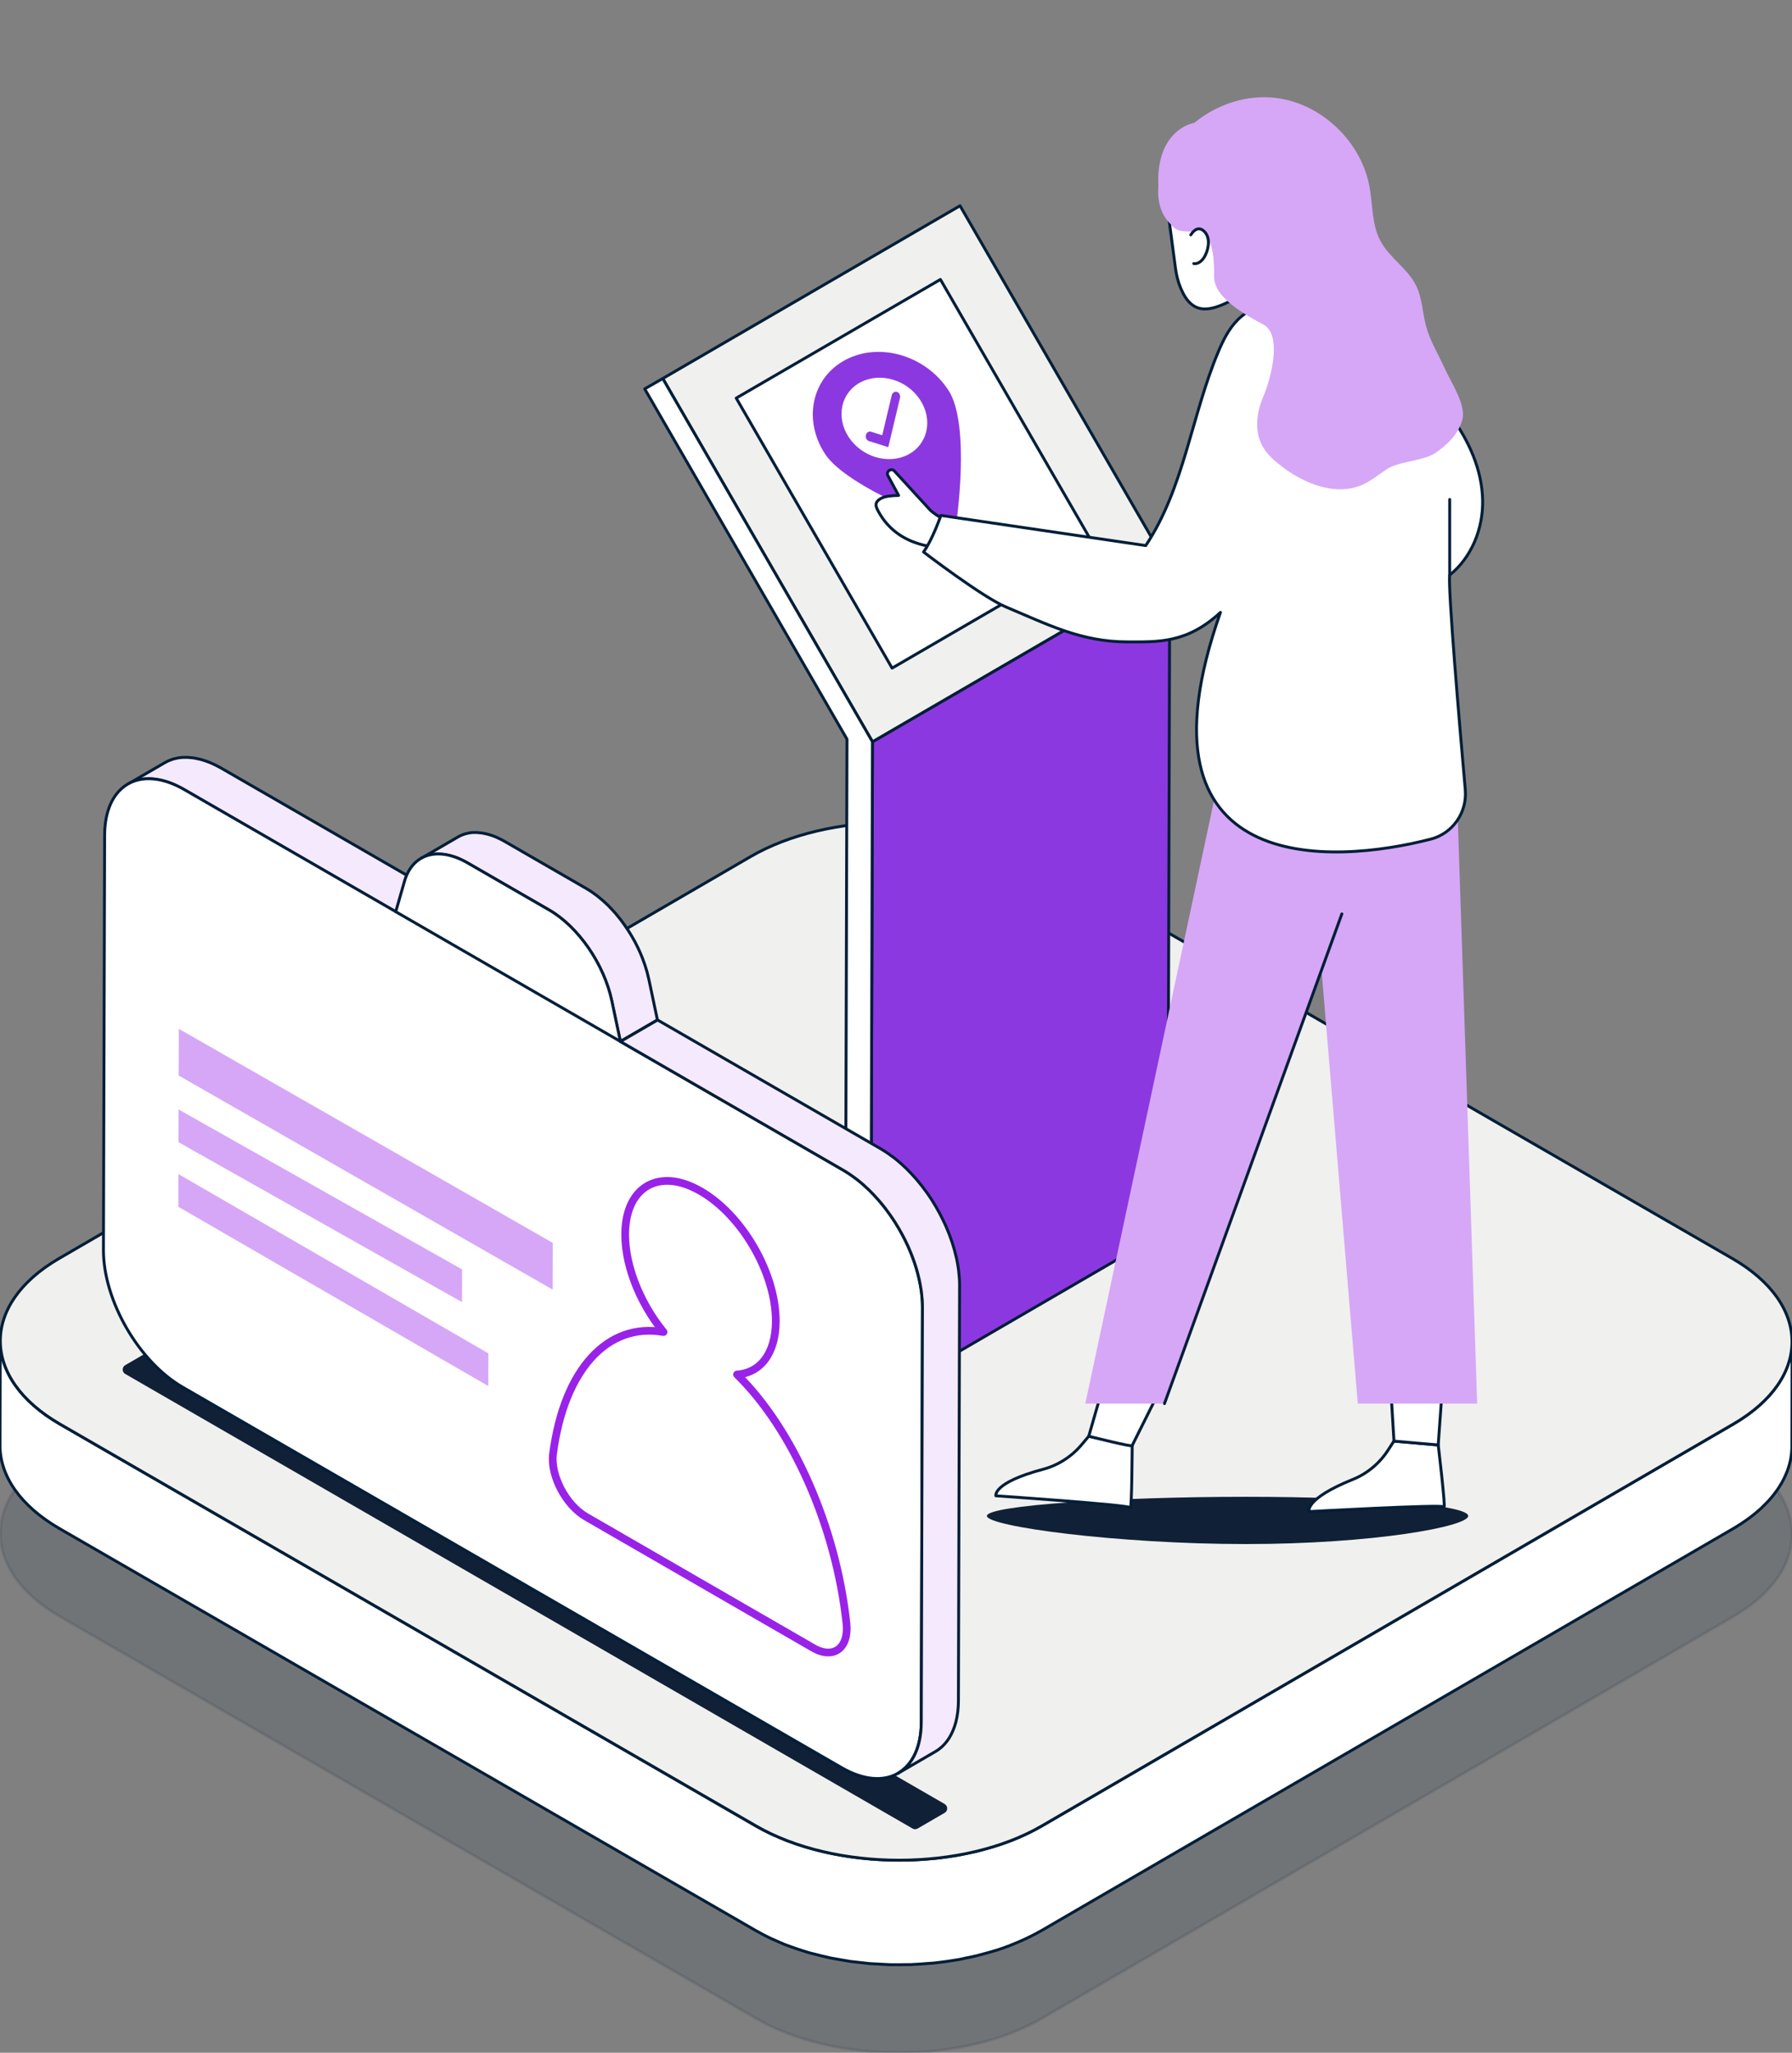 <?xml version="1.0" encoding="UTF-8"?>
<svg xmlns="http://www.w3.org/2000/svg" viewBox="0 0 550 630">
  <rect x="0" y="0" width="550" height="630" fill="#808080" stroke="none"/>
  <g stroke-width=".89">
    <path d="m531.69 445.33c24.3 14.03 24.43 36.78.29 50.81l-212.23 123.33c-24.14 14.03-63.42 14.03-87.72 0l-213.62-123.33c-24.3-14.03-24.44-36.79-.3-50.82l212.23-123.33c24.14-14.03 63.43-14.02 87.73 0l213.62 123.33z" fill="#001e38" opacity=".12" stroke="#001e38" stroke-miterlimit="10"></path>
    <path d="m549.95 412.93c-.02.31-.04.63-.07.94-.03.27-.07.54-.1.81-.04.31-.09.62-.15.93-.05.27-.11.55-.17.82-.07.3-.14.6-.22.9-.07.27-.16.55-.24.82-.09.3-.19.6-.3.9-.1.27-.2.53-.3.8-.12.31-.26.63-.4.94-.12.26-.24.52-.37.79-.15.31-.31.62-.48.93-.13.25-.27.5-.42.75-.21.37-.44.73-.68 1.1-.14.22-.28.45-.43.67-.28.4-.57.8-.87 1.2-.13.17-.26.35-.39.52-.5.63-1.04 1.26-1.61 1.88-.15.16-.31.32-.46.47-.45.47-.92.94-1.4 1.4-.22.21-.45.42-.68.63-.29.26-.59.52-.9.78-.28.24-.56.48-.85.71-.32.26-.64.51-.97.76-.3.23-.61.46-.92.69-.34.25-.7.5-1.05.74-.33.22-.65.45-.99.67-.37.24-.74.48-1.12.71-.47.3-.94.59-1.44.88l-212.23 123.33c-1.34.78-2.75 1.5-4.19 2.2-.38.18-.76.36-1.14.54-1.3.6-2.62 1.17-3.97 1.7-.18.07-.35.15-.53.21-1.45.55-2.95 1.05-4.45 1.53-1.05.33-2.12.62-3.19.91-.81.22-1.62.46-2.44.66-1.13.27-2.28.5-3.42.73-.84.17-1.66.36-2.51.51-.35.06-.7.11-1.05.17-1.42.23-2.85.43-4.3.61-.42.05-.84.1-1.26.15-.83.09-1.66.14-2.5.21-1.39.12-2.79.22-4.19.28-.9.04-1.79.06-2.69.07-1.13.02-2.27.03-3.4.02-.95-.01-1.89-.04-2.83-.08-1.05-.04-2.1-.1-3.15-.17-.96-.07-1.91-.15-2.86-.24-1.04-.1-2.07-.22-3.1-.35-.93-.12-1.85-.25-2.77-.39-1.1-.17-2.2-.36-3.29-.57-.86-.16-1.72-.33-2.57-.52-1.3-.29-2.58-.61-3.85-.95-.82-.22-1.65-.42-2.46-.66-.44-.13-.88-.27-1.31-.41-1.28-.4-2.53-.83-3.77-1.29-.36-.13-.72-.26-1.08-.39-1.12-.43-2.21-.92-3.3-1.4-.53-.24-1.08-.45-1.6-.7-1.56-.74-3.09-1.53-4.55-2.37l-213.61-123.34c-12.23-7.07-18.34-16.34-18.32-25.6l-.09 32.11c-.03 9.26 6.09 18.53 18.32 25.59l213.62 123.33c1.46.85 2.99 1.63 4.55 2.38.52.25 1.07.46 1.6.7.93.41 1.84.84 2.8 1.22.16.06.33.12.5.18.35.14.72.26 1.08.39 1.24.46 2.49.89 3.77 1.29.43.14.87.27 1.3.41.3.09.58.19.88.27.52.15 1.07.25 1.59.39 1.27.34 2.55.66 3.85.94.35.08.68.18 1.03.25.51.1 1.03.17 1.54.27 1.09.21 2.18.4 3.29.57.44.07.87.17 1.32.23.48.07.97.1 1.46.16 1.03.13 2.06.25 3.1.35.49.05.98.12 1.48.16.46.04.92.04 1.39.07 1.05.07 2.09.13 3.15.17.53.02 1.05.07 1.58.08.42.01.84-.01 1.26 0 1.13.02 2.27 0 3.4-.02.56-.01 1.13.01 1.69 0 .33-.01.67-.05 1-.07 1.4-.06 2.8-.16 4.19-.28.56-.05 1.13-.06 1.69-.11.27-.03.54-.07.81-.1.42-.05.84-.1 1.26-.15 1.44-.17 2.87-.37 4.3-.61.35-.06.7-.11 1.05-.17.17-.03.34-.05.51-.08.68-.12 1.33-.29 2-.43 1.15-.23 2.3-.46 3.43-.73.82-.2 1.62-.43 2.44-.66 1.07-.29 2.15-.58 3.2-.91.22-.07.46-.12.68-.2 1.28-.41 2.53-.86 3.77-1.33.18-.07.35-.15.53-.22 1.35-.53 2.67-1.1 3.97-1.69.38-.18.76-.35 1.14-.54 1.43-.7 2.84-1.42 4.19-2.2l212.23-123.33c.25-.15.51-.3.76-.45.23-.14.45-.29.68-.43.38-.24.76-.47 1.12-.71.34-.22.67-.45.99-.67.35-.24.71-.49 1.05-.74.31-.23.62-.46.92-.69.33-.25.66-.5.97-.76.29-.24.57-.47.85-.71.3-.26.6-.52.89-.78.12-.11.25-.21.37-.32.11-.1.2-.21.31-.31.49-.46.95-.92 1.4-1.4.15-.16.31-.32.46-.48.57-.62 1.11-1.24 1.61-1.88.02-.03.05-.05.07-.08.11-.15.21-.3.32-.44.3-.4.6-.8.88-1.2.15-.22.29-.44.43-.66.24-.37.47-.73.68-1.1.06-.1.13-.2.19-.3.08-.15.15-.3.23-.45.17-.31.33-.62.48-.93.13-.26.25-.52.36-.78.14-.31.27-.63.4-.94.06-.14.12-.28.18-.42.05-.13.08-.25.13-.38.11-.3.2-.6.3-.9.08-.27.17-.55.24-.82.08-.3.15-.6.22-.9.04-.16.09-.33.12-.49.02-.11.03-.22.05-.33.06-.31.1-.62.15-.93.04-.27.08-.54.1-.81.03-.31.05-.62.07-.94 0-.18.03-.36.04-.55 0-.18 0-.36 0-.55l.09-32.1c0 .36-.03.73-.05 1.09z" fill="#fff" stroke="#001e38" stroke-linecap="round" stroke-linejoin="round"></path>
    <path d="m531.69 386.25c24.3 14.03 24.43 36.78.29 50.81l-212.23 123.33c-24.14 14.03-63.42 14.03-87.72 0l-213.62-123.32c-24.3-14.03-24.44-36.79-.3-50.82l212.23-123.33c24.14-14.03 63.43-14.02 87.73 0z" fill="#f0f0ee" stroke="#001e38" stroke-linecap="round" stroke-linejoin="round"></path>
    <path d="m291.15 329.66 59.51 34.36-91.24 53.03-59.51-34.36z" fill="#f0f0ee" stroke="#001e38" stroke-linecap="round" stroke-linejoin="round"></path>
    <path d="m267.78 227.66 91.24-53.02-.58 202.88-91.24 53.03z" fill="#8c38e0" stroke="#001e38" stroke-linecap="round" stroke-linejoin="round"></path>
    <path d="m294.65 63.15 64.37 111.49-91.24 53.02-64.37-111.49z" fill="#f0f0ee" stroke="#001e38" stroke-linecap="round" stroke-linejoin="round"></path>
    <path d="m336.47 168.63-47.84-82.86-62.67 36.41 47.84 82.87z" fill="#fff" stroke="#001e3a" stroke-linecap="round" stroke-linejoin="round"></path>
    <path d="m203.41 116.17-5.54 3.18 62.09 107.52-.54 190.18-59.51-34.36-.03 8.99 67.32 38.87.58-202.89z" fill="#fff" stroke="#001e38" stroke-linecap="round" stroke-linejoin="round"></path>
  </g>
  <path d="m291.07 119.72c6.91 10.6 2.48 40.7 2.25 42.29-1.66-.6-33.19-12.1-40.1-22.69-6.9-10.59-4.01-23.55 6.43-28.96 10.45-5.41 24.51-1.22 31.41 9.37zm-12.39 19.82c6.07-3.14 7.74-10.66 3.73-16.81-4-6.14-12.16-8.58-18.23-5.44-6.06 3.14-7.73 10.67-3.73 16.81 4.01 6.15 12.17 8.58 18.23 5.44" fill="#8c38e0"></path>
  <path d="m274.31 120.42c.29-.19.64-.25.99-.14.71.21 1.13 1.04.93 1.83l-3.6 15.13-5.94-1.87c-.7-.23-1.12-1.05-.93-1.84.09-.39.32-.71.61-.89s.65-.25 1-.14l3.4 1.08 2.92-12.27c.1-.4.33-.71.62-.89z" fill="#8c38e0"></path>
  <path d="m269 154.3c.24-.6.81-1 1.37-1.32 1.26-.72 3.56-.91 5.43-.92l-3.28-6.08c-.4-.74.05-1.66.88-1.8.41-.07.83.07 1.11.38l11.07 12.08c2 1.71 4.36 3.13 6.96 3.47l-1.13 8.06c-3.23-.02-15.61 0-21.71-11.02-.49-.89-1.09-1.9-.71-2.84z" fill="#fff" stroke="#001e38" stroke-linecap="round" stroke-linejoin="round" stroke-width=".89"></path>
  <path d="m450.62 465.25c0 3.24-29.04 8.63-68.26 8.63s-79.46-5.38-79.46-8.63 40.24-5.87 79.46-5.87 68.26 2.63 68.26 5.87z" fill="#102036"></path>
  <path d="m347.49 443.64s-.1 19.95-.58 19.08-41.26-3.65-41.26-3.65-1.06-4 14.5-8.14c4.62-1.23 8.74-3.88 11.82-7.54l2.19-2.6 13.33 2.84z" fill="#fff" stroke="#001e38" stroke-linecap="round" stroke-linejoin="round" stroke-width=".89"></path>
  <path d="m347.49 443.64 11.16-22.37-16.92-6.77-7.57 26.29s14.02 3.55 13.33 2.84z" fill="#fff" stroke="#001e38" stroke-linecap="round" stroke-linejoin="round" stroke-width=".89"></path>
  <path d="m441.42 443.47s2.35 19.81 1.77 19-41.4 1.45-41.4 1.45-1.54-3.84 13.39-9.86c4.43-1.78 8.2-4.93 10.8-8.93l1.85-2.85 13.58 1.18z" fill="#fff" stroke="#001e38" stroke-linecap="round" stroke-linejoin="round" stroke-width=".89"></path>
  <path d="m441.42 443.47 1.98-27.62-16.85 5.26 1.29 21.18z" fill="#fff" stroke="#001e38" stroke-linecap="round" stroke-linejoin="round" stroke-width=".89"></path>
  <path d="m444.94 176.49 8.43 254.28h-36.64l-11.13-133.06-48.2 133.06h-24.29l52.17-244.47z" fill="#d6a7f6"></path>
  <path d="m357.4 430.77 54.44-150.28" fill="#fff" stroke="#001e38" stroke-linecap="round" stroke-linejoin="round" stroke-width=".89"></path>
  <path d="m455.05 153.56c-.18-9.43-4.26-18.46-9.9-26.01s-12.81-13.81-20.01-19.9c-6.48-5.48-13.24-11-21.3-13.66s-17.81-1.89-23.86 4.07c-2.81 2.77-4.6 6.4-6.12 10.04-8.19 19.54-10.46 41.71-22.21 59.34l-62.87-9.25s-2.59 7.46-5.33 11.22c0 0 18.04 13.82 25.22 16.84 12.94 5.44 23.22 10.73 37.26 10.75 9.53.01 18.36.49 28.65-9.06.13-.12 0 0 0 0-28.83 81.88 34.52 77.34 64.53 69.6 6.77-1.74 11.22-8.2 10.61-15.16-1.81-20.5-5.36-62.07-4.78-65.9 6.72-5.36 10.28-14.27 10.11-22.93z" fill="#fff" stroke="#001e38" stroke-linecap="round" stroke-linejoin="round" stroke-width=".89"></path>
  <path d="m390.66 80.37c4.62-8.27 3.53-16.48 3.52-17.19-.03-9.88-9.33-15.61-19.01-14.58-10.92 2.15-14.67 8.61-15.85 13.92-.5 2.25-.57 4.55-.27 6.8l1.74 13.1c.28 2.09.8 4.14 1.62 6.08 3.4 8.14 8.57 7.19 15.03 3.98.23-.11 2.27-1.25 2.47-1.39" fill="#fff" stroke="#001e38" stroke-linecap="round" stroke-linejoin="round" stroke-width=".89"></path>
  <path d="m355.54 57.11c-.05-.84-.07-1.68-.05-2.52.08-3.88.9-7.82 2.98-11.07 1.84-2.88 4.77-5.14 8.08-5.8 7.01-5.8 16.34-8.82 25.38-7.62 13.83 1.84 25.89 13.42 28.41 27.28 1.01 5.57.68 11.55 3.33 16.54 2.78 5.23 8.43 8.51 11.01 13.84 1.84 3.81 1.9 8.22 3 12.31 1.25 4.63 3.83 8.77 5.81 13.14s6.59 11.11 5.3 15.71c-1.21 4.34-4.64 7.7-8.37 10.17-3.74 2.46-11.09 2.45-14.82 4.93-2.39 1.58-4.61 3.45-7.2 4.65-8.26 3.79-18.11-.16-25.34-5.78-2.21-1.72-4.36-3.66-5.68-6.14-2.47-4.63-1.67-10.4.41-15.19 2.08-4.8 5.98-18.71 0-21.93-5.63-3.02-15.23-8.3-15.16-14.74.11-9.62-1.61-12.78-4.4-13.48-3.63-.91-6.61.57-8.81-2.51-1.09-1.03-2.01-2.26-2.63-3.61-1.18-2.56-1.51-5.37-1.26-8.17z" fill="#d6a7f6"></path>
  <path d="m366.38 80.89c1.26.23 2.68-.72 3.59-2.63 1.21-2.55 1.36-5.59-.38-7.25-1.56-1.48-2.98-.68-4.12 1.08" fill="#fff" stroke="#001e38" stroke-linecap="round" stroke-linejoin="round" stroke-width=".89"></path>
  <path d="m444.94 176.49v-23.2" fill="#fff" stroke="#001e38" stroke-linecap="round" stroke-linejoin="round" stroke-width=".89"></path>
  <path d="m289.95 553.67-241.66-139.51c-.48-.28-1.08-.28-1.56 0l-8.3 4.82c-1.03.6-1.03 2.09 0 2.69l241.65 139.52c.48.28 1.08.28 1.56 0l8.3-4.82c1.03-.6 1.03-2.09 0-2.69z" fill="#102036"></path>
  <path d="m53.74 240.93c-.71-.31-1.41-.61-2.1-.84-.04-.01-.07-.02-.11-.03-.61-.2-1.2-.36-1.78-.5-.34-.08-.68-.15-1.01-.22-.43-.08-.86-.15-1.29-.2-.25-.03-.49-.06-.73-.07-.53-.04-1.05-.05-1.56-.03-.12 0-.24 0-.36 0-.62.03-1.22.11-1.8.23-.15.03-.29.07-.43.1-.46.1-.9.23-1.34.39-.14.05-.28.09-.41.15-.55.22-1.09.46-1.6.76l11.4-6.62s.09-.05.13-.07c.4-.22.81-.42 1.23-.6.08-.03.16-.05.24-.08.14-.05.28-.1.41-.15.21-.07.42-.16.63-.22.23-.07.47-.11.7-.16.14-.03.28-.07.43-.1.08-.02.15-.04.23-.05.48-.08.97-.14 1.47-.17h.1.36c.38-.01.76-.03 1.16 0 .13 0 .27.03.41.04.24.02.49.05.73.07.23.03.45.03.68.07.2.03.41.09.61.13.33.06.67.13 1.01.22.18.04.36.07.54.12.41.11.83.24 1.24.38.04.01.07.02.11.03.49.17.98.35 1.48.56.2.08.41.19.62.28.19.09.39.17.58.27.74.35 1.48.72 2.24 1.16l64.91 37.47-11.4 6.62-64.91-37.47c-.75-.44-1.5-.81-2.24-1.16-.19-.09-.39-.18-.58-.27z" fill="#f5e9fd" stroke="#001e38" stroke-linecap="round" stroke-linejoin="round" stroke-width=".89"></path>
  <path d="m190.42 319.63 68.41 39.49c8.2 4.73 15.42 13.59 19.82 23.27 2.82 6.21 4.48 12.77 4.47 18.81l-.36 127.37c-.04 15.47-10.99 21.71-24.45 13.94l-202.26-116.78c-13.46-7.77-24.34-26.62-24.3-42.09l.36-127.37c0-.96.06-1.89.14-2.78 1.29-13.41 11.7-18.44 24.32-11.16l64.91 37.47" fill="#fff" stroke="#001e3a" stroke-linecap="round" stroke-linejoin="round" stroke-width=".89"></path>
  <path d="m141.21 263.68c-.58-.26-1.16-.5-1.72-.69 0 0-.02 0-.03 0-.52-.18-1.03-.31-1.54-.43-.28-.07-.55-.12-.82-.17-.36-.07-.71-.12-1.06-.17-.21-.02-.41-.05-.61-.06-.42-.03-.83-.04-1.24-.03-.12 0-.24 0-.35 0-.51.03-1.01.09-1.49.18-.11.02-.22.05-.33.08-.39.09-.76.19-1.13.32-.11.04-.23.08-.34.12-.46.18-.9.38-1.33.63l11.4-6.62s.07-.04.11-.06c.32-.18.66-.35 1-.49.07-.03.14-.05.21-.08.11-.04.23-.08.34-.12.17-.06.33-.13.5-.18.2-.06.42-.1.63-.14.11-.02.22-.06.33-.08.06-.01.11-.03.17-.04.4-.07.8-.12 1.21-.14h.11.35c.29 0 .58-.02.87 0 .12 0 .24.03.36.04.2.01.41.04.61.06.18.02.35.02.53.05.17.03.36.08.53.11.27.05.54.11.82.17.14.03.27.05.41.09.37.1.75.22 1.13.35h.03c.4.14.8.29 1.2.45.17.07.35.16.52.24.16.07.32.14.49.22.6.28 1.21.59 1.82.95l25.02 14.44c.57.33 1.14.69 1.71 1.07.19.13.38.28.57.41.37.26.74.52 1.1.8.22.17.44.36.65.54.33.27.66.53.98.81.23.2.45.41.68.62.3.28.61.55.91.84.04.04.08.07.12.11.09.08.16.18.25.27.57.57 1.13 1.17 1.67 1.78.09.1.19.2.28.3.08.09.15.18.22.27.33.39.65.78.97 1.19.13.17.28.33.41.5.05.06.09.12.13.18.24.31.46.62.69.94.17.23.35.46.51.7.04.06.08.13.12.19.17.25.34.51.51.76.18.26.36.52.53.79.06.09.11.18.17.27.15.24.29.48.44.71.14.24.29.47.43.71.08.14.16.29.24.43.13.24.27.47.4.71.1.18.2.36.3.54.11.21.22.43.33.65.12.23.24.46.35.7.06.12.12.23.18.35.15.32.29.64.44.96.09.2.19.4.27.6.03.06.05.11.08.17.24.55.46 1.1.67 1.65.02.04.04.09.05.13v.01c.24.63.47 1.26.68 1.89.01.03.02.06.03.1.1.29.18.58.27.88.11.36.23.72.33 1.08.01.04.02.08.03.12.15.56.29 1.12.41 1.68.04.17.09.33.12.5 0 .03.01.06.02.08l2.61 12.36-11.4 6.62-2.61-12.36c-.04-.19-.1-.39-.14-.58-.13-.56-.26-1.12-.41-1.68-.11-.4-.24-.8-.36-1.2-.09-.29-.17-.59-.27-.88-.22-.67-.46-1.34-.71-2-.02-.04-.04-.09-.05-.13-.24-.61-.49-1.22-.75-1.82-.09-.2-.19-.4-.28-.61-.2-.44-.4-.87-.61-1.3-.11-.23-.23-.46-.35-.7-.2-.4-.41-.79-.63-1.19-.13-.24-.26-.48-.4-.71-.22-.38-.44-.76-.67-1.14-.14-.24-.29-.48-.43-.71-.23-.36-.47-.72-.7-1.07-.17-.25-.33-.5-.5-.75-.21-.3-.43-.6-.65-.89-.23-.31-.45-.63-.69-.93-.18-.23-.36-.45-.55-.68-.32-.4-.64-.8-.97-1.19-.17-.19-.34-.38-.5-.57-.55-.62-1.1-1.21-1.67-1.79-.12-.12-.24-.25-.37-.38-.3-.29-.6-.57-.91-.85-.23-.21-.45-.42-.67-.62-.32-.28-.65-.54-.98-.81-.22-.18-.43-.36-.65-.53-.37-.28-.74-.54-1.11-.81-.19-.13-.37-.28-.56-.41-.56-.38-1.13-.74-1.71-1.07l-25.02-14.44c-.61-.35-1.22-.66-1.82-.94-.16-.08-.32-.15-.49-.22z" fill="#f5e9fd" stroke="#001e38" stroke-linecap="round" stroke-linejoin="round" stroke-width=".89"></path>
  <path d="m282.96 398.11c-.05-.52-.09-1.04-.15-1.57-.01-.09-.03-.17-.04-.26-.13-.93-.29-1.87-.48-2.81-.06-.31-.13-.61-.2-.92-.12-.55-.26-1.09-.4-1.64-.09-.34-.18-.68-.27-1.02-.13-.44-.26-.88-.4-1.32-.12-.38-.24-.76-.37-1.13s-.27-.75-.4-1.12c-.15-.41-.3-.82-.46-1.23-.13-.34-.28-.68-.42-1.02-.23-.56-.46-1.12-.71-1.67-.22-.49-.46-.98-.7-1.47-.22-.44-.44-.88-.67-1.32-.11-.21-.21-.42-.33-.63-.35-.65-.7-1.29-1.07-1.92-.02-.04-.04-.07-.07-.11-.36-.61-.73-1.21-1.1-1.81-.12-.19-.25-.38-.37-.57-.3-.47-.61-.93-.93-1.38-.14-.21-.29-.42-.44-.62-.39-.55-.79-1.1-1.2-1.63-.09-.12-.18-.24-.27-.35-.56-.72-1.13-1.41-1.72-2.09-.12-.14-.24-.27-.36-.41-.75-.85-1.51-1.67-2.3-2.45-.14-.14-.28-.28-.42-.42-.46-.45-.92-.88-1.4-1.3-.13-.12-.26-.23-.38-.35-.59-.51-1.18-1.01-1.78-1.48-.14-.11-.28-.21-.42-.32-.49-.37-.98-.73-1.48-1.07-.17-.12-.35-.24-.52-.36-.63-.42-1.26-.82-1.9-1.19l-68.41-39.49 11.4-6.62 68.41 39.49c.64.37 1.27.77 1.9 1.19.17.12.35.24.52.36.5.34.99.7 1.48 1.07.14.11.28.21.42.31.6.47 1.2.97 1.78 1.48.13.11.26.23.39.35.47.42.94.86 1.4 1.3.09.09.18.17.27.26.05.05.1.11.15.16.79.78 1.55 1.6 2.3 2.45.06.06.12.12.18.19s.12.15.18.22c.58.68 1.16 1.37 1.72 2.09.02.02.04.05.06.07.07.09.14.19.21.28.41.54.81 1.08 1.21 1.63.07.1.15.19.22.29.07.11.14.22.22.32.32.46.63.92.93 1.39.09.13.18.26.27.4.04.06.07.11.1.17.38.6.75 1.2 1.1 1.81.02.03.04.07.06.1v.01c.37.63.73 1.28 1.07 1.92.02.04.05.09.07.13.09.16.16.33.25.49.23.44.46.88.67 1.33.04.09.09.17.13.26.19.4.38.81.57 1.21.13.29.26.58.39.87.12.27.22.53.33.8.14.34.28.68.42 1.02.05.13.11.26.16.39.11.28.2.56.3.85.14.37.27.75.4 1.12.04.12.09.23.13.35.09.26.16.52.24.78.14.44.28.88.4 1.32.04.13.08.26.12.39.06.21.1.41.15.62.15.55.28 1.1.41 1.65.04.17.09.34.13.52.03.13.04.26.07.4.19.94.36 1.88.48 2.81 0 .07.03.14.03.2v.05c.07.53.11 1.05.15 1.57.02.26.06.53.08.79.05.78.08 1.55.07 2.32l-.36 127.37c-.01 4.8-1.08 8.72-2.94 11.6-1.12 1.73-2.53 3.09-4.17 4.04l-11.4 6.62c4.38-2.54 7.09-7.95 7.11-15.64l.36-127.37c0-.76-.02-1.54-.07-2.32-.02-.26-.05-.52-.08-.79z" fill="#f5e9fd" stroke="#001e38" stroke-linecap="round" stroke-linejoin="round" stroke-width=".89"></path>
  <path d="m54.82 340.51-.03 10.04 87.01 49.08.03-10.04z" fill="#d6a7f6"></path>
  <path d="m215.06 365.59c-.87-.5-1.74-.95-2.63-1.35-10.93-4.92-19.64.47-20.48 12.61-.72 10.39 4.19 22.77 11.7 31.97-17.18-3.03-30.54 11.49-33.91 37.39-.86 6.61 3.9 15.7 10.12 19.3l69.74 40.26c6.23 3.59 11.01.01 10.19-7.57-3.2-29.69-16.44-59.57-33.58-76.36 7.08-.47 11.87-6.39 11.9-16.34.04-14.68-10.27-32.54-23.04-39.91z" fill="none" stroke="#9922e9" stroke-linecap="round" stroke-linejoin="round" stroke-width="2.37"></path>
  <path d="m54.77 360.34-.02 10.04 95.11 55 .03-10.03z" fill="#d6a7f6"></path>
  <path d="m54.89 315.76-.04 14.33 114.76 65.69.05-14.33z" fill="#d6a7f6"></path>
  <path d="m121.46 279.82 2.67-9.31c2.45-8.55 10.37-10.87 19.38-5.68l25.02 14.44c8.99 5.19 16.87 16.63 19.27 27.99l2.61 12.36-68.95-39.81z" fill="#fff" stroke="#001e3a" stroke-linecap="round" stroke-linejoin="round" stroke-width=".89"></path>
  <path d="m0 0h550v630h-550z" fill="none" transform="matrix(-1 -0 0 -1 550 630)"></path>
</svg>

